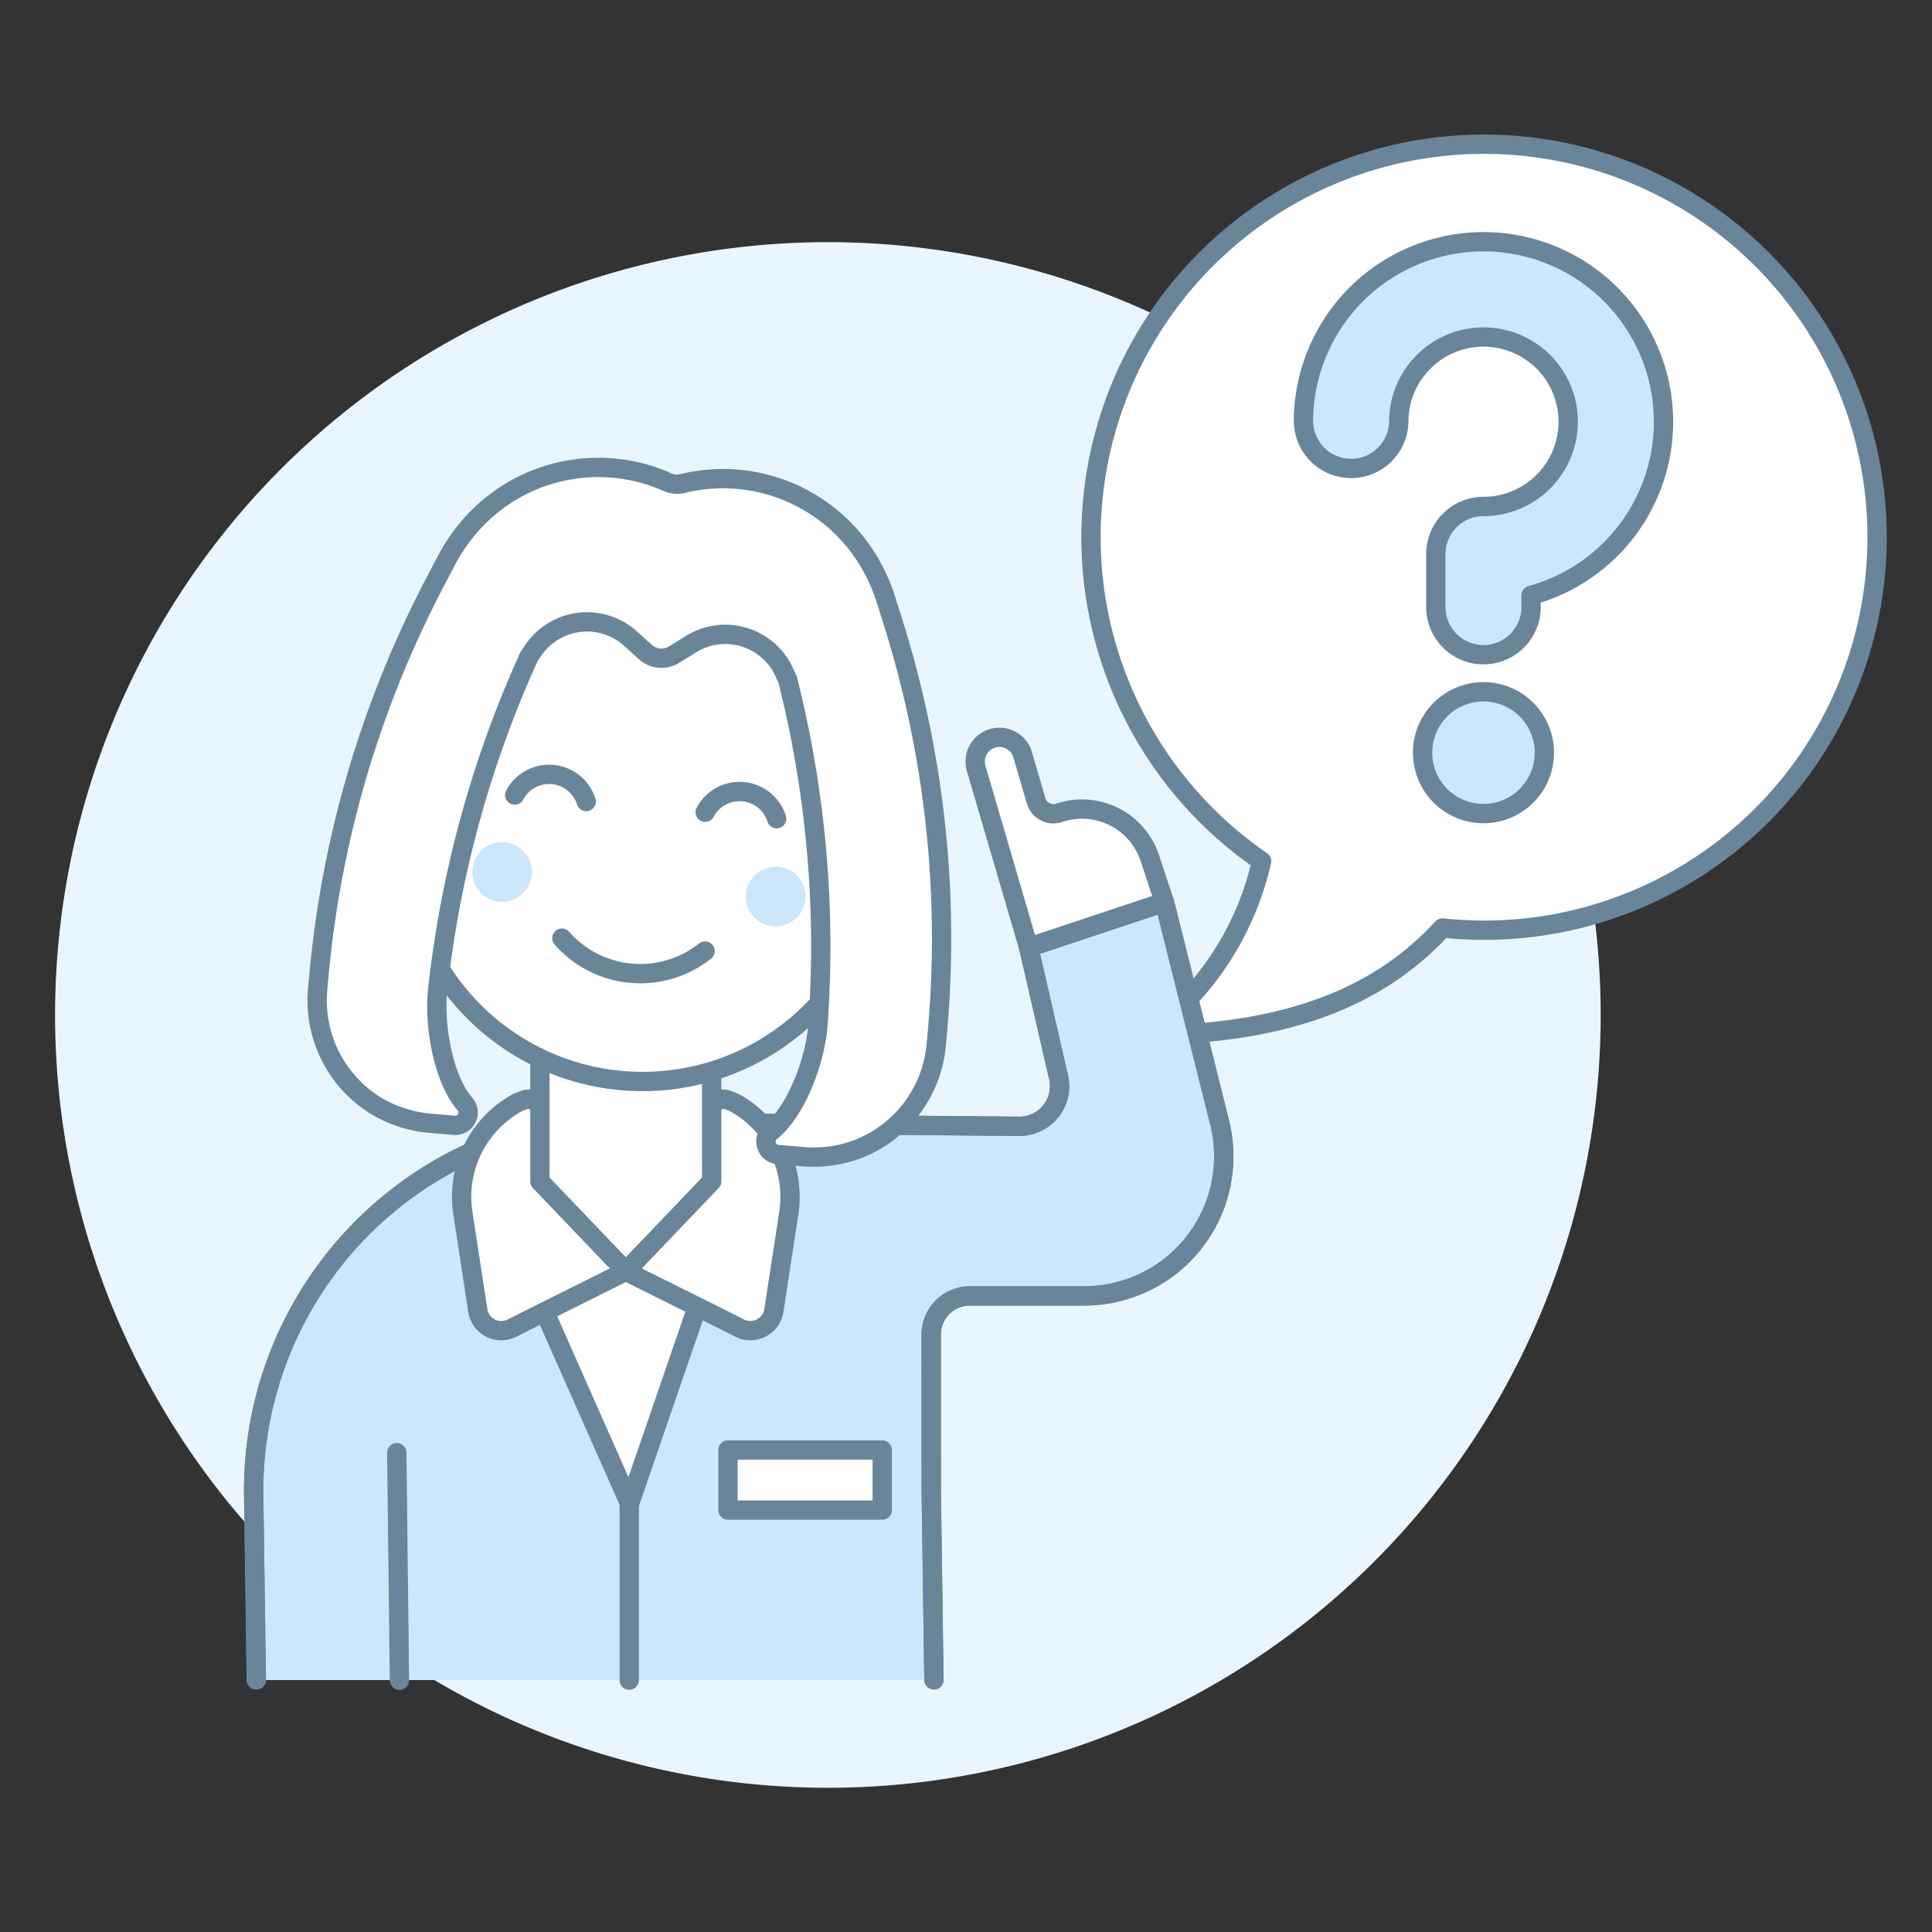 <svg xmlns="http://www.w3.org/2000/svg" version="1.1" xmlns:xlink="http://www.w3.org/1999/xlink" xmlns:svgjs="http://svgjs.com/svgjs" viewBox="0 0 120 120" width="120" height="120"><rect x="0" y="0" width="120" height="120" fill="#333333" stroke="none"/><g transform="matrix(1.2,0,0,1.2,0,0)"><path d="M2.851 52.535 A40.000 40.000 0 1 0 82.851 52.535 A40.000 40.000 0 1 0 2.851 52.535 Z" fill="#eaf6ff"></path><path d="M75.825,7.488A20.337,20.337,0,0,0,65.3,44.57a15.3,15.3,0,0,1-4.428,7.766.683.683,0,0,0,.517,1.173c6.7-.4,10.632-2.609,13.27-5.477a20.679,20.679,0,0,0,2.152.116,20.342,20.342,0,1,0-.982-40.66Z" fill="#ffffff"></path><path d="M75.825,7.488A20.337,20.337,0,0,0,65.3,44.57a15.3,15.3,0,0,1-4.428,7.766.683.683,0,0,0,.517,1.173c6.7-.4,10.632-2.609,13.27-5.477a20.679,20.679,0,0,0,2.152.116,20.342,20.342,0,1,0-.982-40.66Z" fill="none" stroke="#69859a" stroke-linecap="round" stroke-linejoin="round"></path><path d="M76.784,33.888a2.469,2.469,0,0,1-2.466-2.466V28.681a2.469,2.469,0,0,1,2.466-2.467A4.385,4.385,0,1,0,72.4,21.829a2.467,2.467,0,0,1-4.933,0A9.318,9.318,0,1,1,79.25,30.817v.605A2.469,2.469,0,0,1,76.784,33.888Z" fill="#cbe7fc" stroke="#69859a" stroke-linecap="round" stroke-linejoin="round"></path><path d="M73.632 38.959 A3.152 3.152 0 1 0 79.936 38.959 A3.152 3.152 0 1 0 73.632 38.959 Z" fill="#cbe7fc" stroke="#69859a" stroke-linecap="round" stroke-linejoin="round"></path><path d="M60.268,46.693l-7.03,2.338,1.546,6.717a2.075,2.075,0,0,1-2.038,2.545c-5.275-.043-16.8-.154-18.492-.318q-.928-.089-1.863-.089A19.264,19.264,0,0,0,13.128,77.149l.139,9.8H48.341l-.139-9.8L48.2,69.076a2,2,0,0,1,2-2h5.917a7.225,7.225,0,0,0,7.009-8.98Z" fill="#f0f0f0"></path><path d="M60.268,46.693l-7.03,2.338,1.546,6.717a2.075,2.075,0,0,1-2.038,2.545c-5.275-.043-16.8-.154-18.492-.318q-.928-.089-1.863-.089A19.264,19.264,0,0,0,13.128,77.149l.139,9.8H48.341l-.139-9.8L48.2,69.076a2,2,0,0,1,2-2h5.917a7.225,7.225,0,0,0,7.009-8.98Z" fill="#ffffff"></path><path d="M63.121,58.094l-2.853-11.4-7.03,2.338,1.547,6.717a2.076,2.076,0,0,1-2.038,2.545c-3.033-.025-9.292-.072-13.4-.139L32.586,77.822,24.509,59.587A19.249,19.249,0,0,0,13.128,77.149l.139,9.8H48.341l-.139-9.8L48.2,69.076a2,2,0,0,1,2-2h5.917A7.225,7.225,0,0,0,63.121,58.094Z" fill="#cbe7fc"></path><path d="M48.341,86.947l-.139-9.8L48.2,69.076a2,2,0,0,1,2-2h5.917a7.225,7.225,0,0,0,7.009-8.98l-2.853-11.4-7.03,2.338,1.547,6.717a2.076,2.076,0,0,1-2.038,2.545c-3.033-.025-9.292-.072-13.4-.139L32.586,77.822,24.509,59.587A19.249,19.249,0,0,0,13.128,77.149l.139,9.8" fill="none" stroke="#69859a" stroke-linecap="round" stroke-linejoin="round"></path><path d="M48.341,86.947l-.139-9.8L48.2,69.076a2,2,0,0,1,2-2h5.917a7.225,7.225,0,0,0,7.009-8.98l-2.853-11.4-7.03,2.338,1.546,6.717a2.075,2.075,0,0,1-2.038,2.545c-5.275-.043-16.8-.154-18.492-.318q-.928-.089-1.863-.089A19.264,19.264,0,0,0,13.128,77.149l.139,9.8" fill="none" stroke="#69859a" stroke-linecap="round" stroke-linejoin="round"></path><path d="M50.54,39.819a1.254,1.254,0,1,1,2.378-.8l.713,2.432a.931.931,0,0,0,1.191.621,3.7,3.7,0,0,1,4.69,2.329l.756,2.292-7.03,2.338Z" fill="#ffffff" stroke="#69859a" stroke-linecap="round" stroke-linejoin="round"></path><path d="M32.391,58.39V65.8l-4.9,2.444-.989.5a1.231,1.231,0,0,1-1.771-.913l-.758-4.948a5.564,5.564,0,0,1,2.6-5.692,2.818,2.818,0,0,1,.639-.28c.712-.178,1.452,1.2,2.208,1.112Z" fill="#ffffff" stroke="#69859a" stroke-linecap="round" stroke-linejoin="round"></path><path d="M40.812,62.893l-.756,4.935a1.23,1.23,0,0,1-1.77.913l-.99-.5L32.391,65.8V58.39l2.979-.37c.755.088,1.5-1.29,2.208-1.112a2.89,2.89,0,0,1,.693.312A5.585,5.585,0,0,1,40.812,62.893Z" fill="#ffffff" stroke="#69859a" stroke-linecap="round" stroke-linejoin="round"></path><path d="M20.676 86.967L20.537 75.19" fill="none" stroke="#69859a" stroke-linecap="round" stroke-linejoin="round"></path><path d="M36.836 61.148L32.39 65.799 27.946 61.148 27.946 54.48 36.836 54.48 36.836 61.148z" fill="#ffffff"></path><path d="M36.836 61.148L32.39 65.799 27.946 61.148 27.946 54.48 36.836 54.48 36.836 61.148z" fill="none" stroke="#69859a" stroke-linecap="round" stroke-linejoin="round"></path><path d="M45.856,41.642l.278-3.079a12.364,12.364,0,0,0-24.629-2.218l-.277,3.079a2.473,2.473,0,1,0-.444,4.926c.052,0,.1,0,.152,0a12.348,12.348,0,0,0,24.327,2.191c.051.007.1.024.15.028a2.472,2.472,0,1,0,.443-4.925Z" fill="#ffffff"></path><path d="M45.856,41.642l.278-3.079a12.364,12.364,0,0,0-24.629-2.218l-.277,3.079a2.473,2.473,0,1,0-.444,4.926c.052,0,.1,0,.152,0a12.348,12.348,0,0,0,24.327,2.191c.051.007.1.024.15.028a2.472,2.472,0,1,0,.443-4.925Z" fill="none" stroke="#69859a" stroke-linecap="round" stroke-linejoin="round"></path><path d="M24.444 45.129 A1.546 1.546 0 1 0 27.536 45.129 A1.546 1.546 0 1 0 24.444 45.129 Z" fill="#cbe7fc"></path><path d="M38.605 46.404 A1.546 1.546 0 1 0 41.697 46.404 A1.546 1.546 0 1 0 38.605 46.404 Z" fill="#cbe7fc"></path><path d="M29.084,48.56a5.4,5.4,0,0,0,7.41.667" fill="none" stroke="#69859a" stroke-linecap="round" stroke-linejoin="round"></path><path d="M40.2,42.374a2.015,2.015,0,0,0-3.7-.334" fill="none" stroke="#69859a" stroke-linecap="round" stroke-linejoin="round"></path><path d="M30.342,41.486a2.014,2.014,0,0,0-3.7-.334" fill="none" stroke="#69859a" stroke-linecap="round" stroke-linejoin="round"></path><path d="M46.223,32.2l-.318-1.009A9.385,9.385,0,0,0,44.873,28.9a8.792,8.792,0,0,0-9.537-3.874,1.208,1.208,0,0,1-.79-.071,8.791,8.791,0,0,0-10.075,2.108,9.408,9.408,0,0,0-1.424,2.063l-.492.936A54.52,54.52,0,0,0,16.5,50.569l-.059.651a6.4,6.4,0,0,0,3.05,6.032,6.537,6.537,0,0,0,2.851.894l1.164.1a.665.665,0,0,0,.561-1.1c-1.148-1.319-1.6-4.114-1.417-5.854a56.5,56.5,0,0,1,4.734-17.311l.225-.329a3.361,3.361,0,0,1,5.023-.6l.775.7a1.237,1.237,0,0,0,1.478.133l.888-.549a3.361,3.361,0,0,1,4.835,1.488l.163.363a56.487,56.487,0,0,1,1.565,17.874c-.126,1.746-1.075,4.417-2.441,5.512a.665.665,0,0,0,.357,1.182l1.163.1a6.519,6.519,0,0,0,2.965-.37,6.394,6.394,0,0,0,4.078-5.39l.059-.651A54.539,54.539,0,0,0,46.223,32.2Z" fill="#ffffff"></path><path d="M46.223,32.2l-.318-1.009A9.385,9.385,0,0,0,44.873,28.9a8.792,8.792,0,0,0-9.537-3.874,1.208,1.208,0,0,1-.79-.071,8.791,8.791,0,0,0-10.075,2.108,9.408,9.408,0,0,0-1.424,2.063l-.492.936A54.52,54.52,0,0,0,16.5,50.569l-.059.651a6.4,6.4,0,0,0,3.05,6.032,6.537,6.537,0,0,0,2.851.894l1.164.1a.665.665,0,0,0,.561-1.1c-1.148-1.319-1.6-4.114-1.417-5.854a56.5,56.5,0,0,1,4.734-17.311l.225-.329a3.361,3.361,0,0,1,5.023-.6l.775.7a1.237,1.237,0,0,0,1.478.133l.888-.549a3.361,3.361,0,0,1,4.835,1.488l.163.363a56.487,56.487,0,0,1,1.565,17.874c-.126,1.746-1.075,4.417-2.441,5.512a.665.665,0,0,0,.357,1.182l1.163.1a6.519,6.519,0,0,0,2.965-.37,6.394,6.394,0,0,0,4.078-5.39l.059-.651A54.539,54.539,0,0,0,46.223,32.2Z" fill="none" stroke="#69859a" stroke-linecap="round" stroke-linejoin="round"></path><path d="M32.569 77.455L32.569 86.963" fill="none" stroke="#69859a" stroke-linecap="round" stroke-linejoin="round"></path><path d="M37.682 75.051 L45.666 75.051 L45.666 78.162 L37.682 78.162 Z" fill="#ffffff" stroke="#69859a" stroke-linecap="round" stroke-linejoin="round"></path></g></svg>